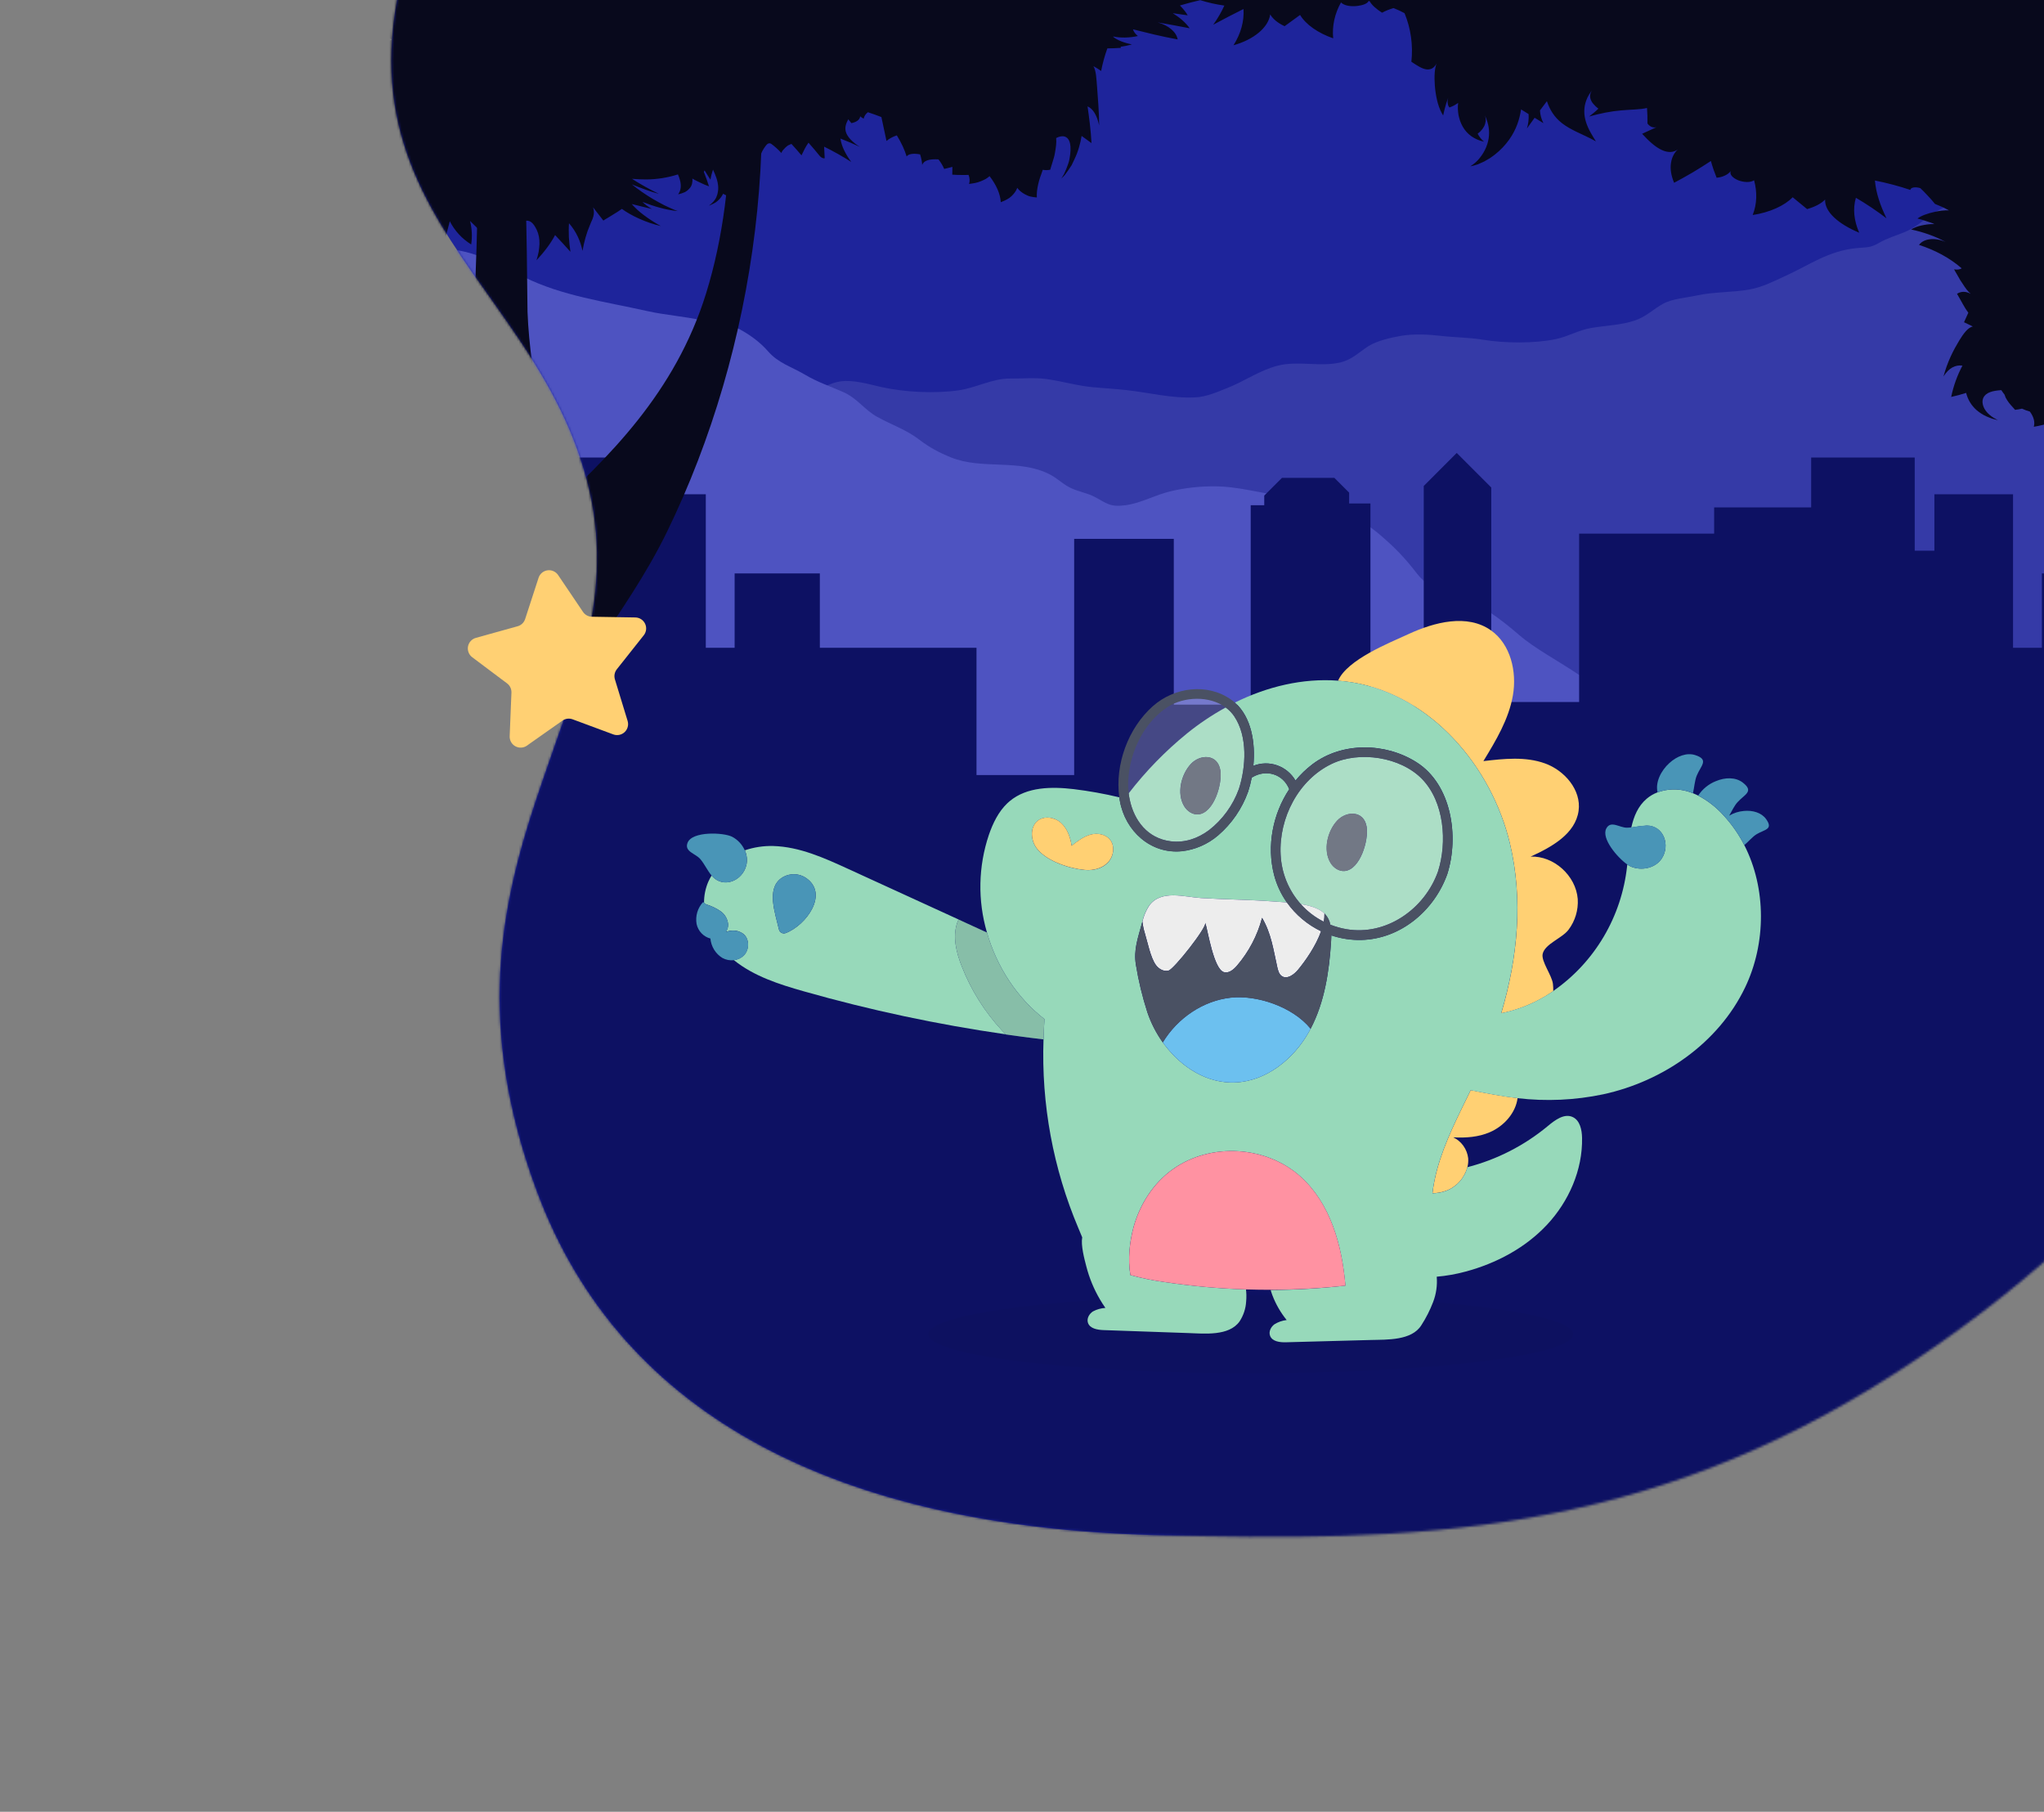 <svg width="853" height="756" viewBox="0 0 853 756" fill="none" xmlns="http://www.w3.org/2000/svg">
<rect x="0" y="0" width="853" height="756" fill="#808080" stroke="none"/>
<path fill-rule="evenodd" clip-rule="evenodd" d="M638.839 -207.488C543.387 -221.886 518.109 -300.518 424.745 -276.082C323.901 -249.688 230.59 -173.547 194.672 -75.533C109.013 81.338 223.498 105.76 246.013 204.996C267.116 298.012 172.643 358.497 224.013 496.996C259.434 592.497 351.88 636.819 480.513 640.497C590.348 643.637 717.321 592.189 800.44 544.569C881.757 497.981 951.409 427.565 982.088 338.887C1010.95 255.475 971.485 168.985 960.7 81.338C949.112 -12.834 987.232 -129.503 916.661 -192.831C845.828 -256.394 732.849 -193.308 638.839 -207.488Z" fill="url(#paint0_linear)"/>
<mask id="mask0" mask-type="alpha" maskUnits="userSpaceOnUse" x="0" y="-430" width="1164" height="1186">
<path fill-rule="evenodd" clip-rule="evenodd" d="M638.839 -207.487C543.387 -221.885 518.109 -300.517 424.745 -276.081C323.901 -249.687 230.59 -173.546 194.672 -75.532C109.013 81.339 223.498 105.76 246.013 204.997C267.116 298.013 172.643 358.498 224.013 496.997C259.434 592.498 351.88 636.82 480.513 640.498C590.348 643.638 685.517 641.48 792.5 572C889.955 508.707 951.409 427.566 982.088 338.888C1010.95 255.476 971.485 168.986 960.7 81.339C949.112 -12.833 987.232 -129.502 916.661 -192.83C845.828 -256.393 732.849 -193.307 638.839 -207.487Z" fill="url(#paint1_linear)"/>
</mask>
<g mask="url(#mask0)">
<path d="M283.405 278.253C277.441 271.964 271.282 265.733 266.448 258.744C261.572 251.695 257.058 242.741 257 234.4C256.954 227.672 260.608 220.582 263.011 214.287C265.855 206.835 271.28 200.327 277.504 194.65C280.09 192.292 283.363 190.314 285.763 187.843C288.048 185.489 289.015 181.465 292.607 180.166C294.287 179.559 295.535 180.327 297.189 180.037C298.96 179.727 299.895 179.003 301.409 178.315C306.66 175.933 312.35 173.193 317.867 171.065C324.615 168.463 330.822 165.122 338.245 163.458C342.678 162.464 346.223 159.799 350.65 159.155C356.156 158.355 362.621 160.332 367.882 161.513C377.496 163.671 390.049 164.293 400.038 162.875C407.41 161.829 414.158 157.863 421.634 157.957C426.571 158.019 431.64 157.488 436.528 158.144C443.209 159.041 449.38 160.959 456.199 161.584C460.81 162.007 465.426 162.261 470.029 162.774C479.874 163.869 488.716 166.278 498.786 165.816C503.561 165.597 508.06 163.53 512.335 161.838C519.484 159.01 525.657 154.541 533.152 152.6C541.682 150.391 550.988 153.242 559.413 151.219C564.314 150.042 567.216 146.881 571.089 144.431C574.676 142.162 580.667 140.797 585.018 140.083C589.9 139.282 595.947 139.529 600.898 140.108C606.91 140.813 613.012 140.79 618.924 141.763C627.918 143.242 640.322 143.376 649.287 141.496C654.596 140.382 658.62 137.772 664.055 136.845C670.09 135.814 676.59 135.68 682.373 133.695C686.984 132.111 689.937 129.019 693.94 126.806C697.929 124.601 703.485 124.3 708.023 123.308C715.449 121.687 722.779 122.111 730.214 120.773C735.535 119.816 740.147 117.378 744.932 115.212C755.14 110.592 763.104 104.531 775.234 103.489C779.453 103.126 780.642 103.386 784.275 101.279C787.614 99.342 791.396 98.284 794.967 96.792C800.815 94.348 804.756 89.624 810.494 86.945C814.727 84.967 819.615 84.144 824.372 84.094C831.673 84.041 838.963 83.501 846.192 82.479C850.776 81.835 854.903 81.45 859.558 81.504C869.75 81.622 879.971 81.538 890.233 81.538C893.624 81.538 897.017 81.552 900.408 81.526C903.977 81.498 906.295 82.211 909.673 82.721C912.355 83.081 915.077 83.022 917.742 82.546C921.853 81.842 925.664 81.899 929.788 81.472C934.184 81.016 939.674 79.359 943.466 77.391C946.943 75.585 949.371 72.638 952.749 70.676C955.873 68.862 958.412 66.242 961.602 64.609C967.687 61.495 975.66 62.039 982.418 62.056C991.064 62.078 999.357 63.287 1007.76 64.439C1011.75 64.986 1013.66 64.116 1017.29 62.913C1022.16 61.302 1027.72 61.114 1032.88 60.491C1042.75 59.301 1050.51 56.415 1059.22 52.349C1062.01 51.046 1065.06 50.115 1068.03 49.13C1070.6 48.277 1073.72 48.271 1076.03 46.999C1082.24 58.119 1080.81 73.024 1081.47 84.935C1082.73 108.53 1081.75 132.192 1078.55 155.602C1075.42 178.328 1068.96 200.572 1065.81 223.252C1062.95 243.836 1062.66 264.554 1059.75 285.173C1057.67 299.916 1054.43 314.768 1054.24 329.641C1054.08 341.822 1060.03 355.924 1053.13 367.322C1049.98 372.521 1042.41 376.931 1036.48 379.577C1026.97 383.83 1016.39 384.704 1005.79 384.939C987.19 385.351 968.396 383.558 949.838 382.705C923.441 381.491 896.905 379.822 870.476 379.527C822.743 378.994 775.17 383.914 727.476 382.495C697.522 381.604 667.719 379.159 637.852 377.154C612.838 375.475 587.878 374.036 563.033 370.931C536.834 367.657 510.962 362.592 485.802 355.449C468.177 350.445 450.908 344.603 433.06 340.188C414.895 335.694 396.316 332.237 378.714 326.201C365.827 321.783 353.364 316.644 340.987 311.289C329.608 306.366 318.034 301.573 306.957 296.164C297.332 291.467 290.307 285.533 283.405 278.253Z" fill="#353AA7"/>
<path d="M-76.44 68.946C-82.248 50.679 -88.748 29.706 -87.565 30.003C-70.362 34.309 -52.595 40.848 -34.625 42.416C-30.744 42.755 -26.769 42.513 -22.928 43.157C-10.965 45.164 -1.003 54.224 8.797 59.863C30.723 72.48 55.718 91.808 83.654 92.468C87.344 92.555 91.224 91.863 94.785 92.768C97.42 93.438 100.213 95.421 102.916 96.308C106.932 97.625 111.738 99.131 115.93 99.847C123.557 101.15 131.921 98.74 139.343 100.335C145.174 101.588 146.757 106.152 152.164 107.547C158.557 109.196 165.953 107.892 171.839 106.002C176.936 104.365 180.275 104.087 185.929 104.063C197.346 104.013 208.779 110.731 218.743 115.644C234.721 123.522 252.445 125.841 270.087 129.799C277.64 131.494 285.356 131.948 292.952 133.677C298.266 134.886 303.838 134.823 308.596 137.361C313.322 139.882 317.445 143.059 320.585 146.659C324.869 151.569 330.253 152.979 335.958 156.36C341.17 159.449 346.338 161.146 351.978 163.635C357.744 166.179 360.761 171.007 366.096 173.961C372.29 177.391 378.141 179.227 383.833 183.6C387.851 186.686 391.908 188.861 396.878 190.872C409.868 196.127 425.352 191.318 438.184 198.005C440.939 199.439 442.994 201.447 445.632 202.989C449.119 205.027 453.257 205.483 456.742 207.291C461.771 209.901 463.01 211.696 469.613 210.831C476.357 209.948 482.41 206.323 489.152 204.845C494.881 203.541 500.742 202.904 506.617 202.944C516.98 202.913 525.516 205.85 535.638 206.884C550.137 208.366 564.704 213.749 575.366 222.719C581.976 228.281 586.444 232.953 591.407 239.444C594.291 243.218 600.124 247.019 604.484 249.622C609.365 252.535 616.592 252.077 621.383 255.243C625.597 258.028 630.074 261.599 634.004 264.994C646.793 276.044 671.582 284.881 676.357 300.931C681.133 316.985 658.196 326.955 643.535 329.687C572.895 342.852 499.712 340.539 427.456 338.161C290.36 333.647 152.953 329.111 17.2 312.18C-24.008 307.039 -67.513 299.746 -98 275.564C-91.537 238.5 -85.073 201.436 -78.61 164.372C-74.41 140.266 -61.569 119.35 -68.153 95.061C-68.703 93.034 -72.403 81.644 -76.44 68.946Z" fill="#4E53C1"/>
<path d="M622.33 203.418L607.923 189L594.155 202.779V294.672H571.908V210.079H563.018V205.562L556.863 199.402H534.98L527.595 206.794V210.809H521.942V294.033H489.847V224.862H448.27V323.417H407.513V270.307H354.173H342.138V239.28H306.578V270.307H294.542V206.247H261.718V229.79H253.512V190.916H210.293V211.722H169.81V222.672H113.462V292.938H75.987V203.418L61.581 189L47.813 202.779V294.672H25.565V210.079H16.675V205.562L10.521 199.402H-11.362L-18.748 206.794V210.809H-24.401V294.033H-56.495V224.862H-98.073V323.417H-138.83V270.307H-192.17H-204.205V239.28H-239.765V270.307H-251.8V206.247H-284.624V229.79H-292.831V190.916H-336.049V211.722H-376.533V222.672H-432.881V702.865H113.462H659.804V292.938H622.33V203.418Z" fill="#0D1163"/>
<path d="M1714.21 292.938V203.417L1699.8 188.999L1686.04 202.778V294.671H1663.79V210.079H1654.9V205.561L1648.74 199.402H1626.86L1619.48 206.794V210.809H1613.82V294.033H1581.73V224.862H1540.15V323.416H1499.39V270.306H1446.05H1434.02V239.28H1398.46V270.306H1386.42V206.246H1353.6V229.79H1345.39V190.915H1302.17V211.721H1261.69V222.672H1205.34V292.938H1167.87V203.417L1153.46 188.999L1139.69 202.778V294.671H1117.45V210.079H1108.56V205.561L1102.4 199.402H1080.52L1073.13 206.794V210.809H1067.48V294.033H1035.39V224.862H993.808V323.416H953.051V270.306H899.711H887.676V239.28H852.116V270.306H840.08V206.246H807.256V229.79H799.05V190.915H755.832V211.721H715.348V222.672H659V652.865H1205.34H1751.69V292.938H1714.21Z" fill="#0D1163"/>
<path d="M1010.16 51.522C1006.92 -8.388 1003.68 -68.297 1000.44 -128.207C999.13 -152.324 996.61 -179.104 978.627 -195.251C967.137 -205.568 951.38 -209.458 936.234 -212.515C852.53 -229.408 766.643 -231.583 681.274 -233.702C542.748 -237.141 404.216 -240.579 265.652 -241.926C229.008 -242.282 190.54 -242.058 158.386 -224.498C118.915 -202.943 96.29 -158.035 91.832 -113.326C89.764 -92.594 91.221 -71.015 99.976 -52.104C108.971 -32.671 124.919 -17.459 140.65 -2.914C147.957 3.844 155.421 10.643 163.429 16.555C153.394 21.715 143.55 27.199 133.784 32.847C131.078 34.413 124.802 36.134 122.78 38.349C120.958 40.346 121.654 45.781 121.232 46.219L111.549 56.255C116.899 53.9 122.691 52.712 128.537 52.772C124.348 59.653 121.258 67.143 119.378 74.973L136.694 69.558C133.652 77.225 130.61 84.892 127.569 92.559C126.797 94.505 126.016 96.655 126.685 98.638C128.18 103.074 134.965 102.376 138.586 99.4C142.54 96.151 145.212 90.317 149.961 94.869C153.072 97.852 152.116 105.229 155.621 109.067L159.071 96.564C159.3 95.73 159.691 94.745 160.547 94.607C161.293 94.489 161.935 95.103 162.44 95.665C166.153 99.798 169.866 103.93 173.579 108.063C174.534 103.494 176.089 99.07 178.201 94.905L184.446 104.778L187.709 92.319C189.741 96.301 192.829 99.649 196.637 101.997C197.132 98.727 196.967 95.392 196.15 92.188L200.884 96.816C200.964 93.954 200.979 91.08 201.23 88.242C202.873 89.636 205.13 91.814 207.303 92.572C210.996 93.86 211.821 92.315 214.893 92.631C218.686 93.021 221.019 89.663 224.011 95.958C224.806 97.628 225.186 99.707 225.128 101.816C225.079 102.925 224.963 104.03 224.781 105.125C224.574 106.257 224.249 107.364 223.896 108.598C227.134 105.138 229.899 101.469 231.645 98.093C233.829 100.398 235.966 102.724 238.057 105.071C237.758 103.061 237.539 101.048 237.402 98.994C237.349 97.112 237.296 95.035 237.459 93.157C238.948 94.86 240.191 96.763 241.152 98.81C241.591 99.747 241.97 100.71 242.288 101.695C242.607 102.676 242.875 103.674 243.088 104.684C243.773 100.858 244.755 97.208 246.197 93.902C246.636 92.684 247.276 91.595 247.596 90.385C247.969 89.119 247.936 87.768 247.502 86.521C248.971 88.363 250.4 90.201 251.79 92.035C252.415 91.597 253.107 91.212 253.78 90.819C254.431 90.415 255.087 90.011 255.747 89.606C257.103 88.838 258.306 87.986 259.531 87.162C263.333 89.977 269.763 92.968 275.76 94.309C273.264 92.954 270.874 91.413 268.609 89.7C266.795 88.359 265.128 86.831 263.637 85.14C265.03 85.491 266.434 85.837 267.848 86.18C269.252 86.535 270.662 86.87 272.078 87.186C270.396 86.241 269.024 85.221 268.118 84.245C272.986 86.158 278.14 87.662 282.787 88.068C280.91 87.391 279.072 86.503 277.322 85.69C275.562 84.773 273.878 83.88 272.274 82.915C269.281 81.122 266.413 79.126 263.692 76.943C267.424 78.465 271.246 79.9 274.96 80.887C271.097 79.02 267.35 76.925 263.737 74.614C265.79 74.782 267.805 74.888 269.759 74.87C274.225 74.841 278.662 74.135 282.916 72.775C284.203 75.76 284.76 78.644 283.006 81.096C283.992 80.879 284.952 80.561 285.872 80.146C286.598 79.73 287.251 79.196 287.802 78.566C288.303 78.012 288.649 77.336 288.804 76.606C288.979 75.917 289.022 75.2 288.929 74.495C290.114 75.23 291.184 75.707 292.355 76.271C293.498 76.838 294.675 77.334 295.879 77.758C295.243 75.736 294.529 73.752 293.726 71.722C293.815 71.512 293.916 71.308 294.029 71.11C294.848 72.4 295.664 73.69 296.476 74.981C296.583 74.351 296.722 73.67 296.894 72.954C297.081 72.267 297.305 71.549 297.551 70.782C298.572 73.029 299.563 75.284 299.716 77.961C299.754 78.643 299.715 79.327 299.602 80.001C299.505 80.726 299.304 81.433 299.005 82.101C298.454 83.552 297.332 84.677 295.84 85.827C296.507 85.564 297.16 85.267 297.797 84.937C298.418 84.654 298.99 84.274 299.492 83.811C300.446 82.991 301.222 81.983 301.77 80.851C302.507 81.255 303.254 81.651 304.011 82.038C303.873 80.334 304.214 78.249 304.913 75.998C306.697 78.192 308.899 79.82 311.546 80.714C309.759 78.574 308.623 75.591 308.072 72.05C308.72 72.715 309.554 73.381 310.724 72.579C311.271 70.756 311.576 68.869 311.629 66.967C312.878 67.49 313.65 68.902 313.756 70.845C314.674 67.963 315.386 65.464 315.941 62.891C316.328 63.758 316.714 64.626 317.099 65.493C317.639 63.836 318.453 62.28 319.508 60.892C319.848 60.475 320.22 59.978 320.721 59.853C321.305 59.671 321.719 59.919 322.051 60.167C323.51 61.257 324.858 62.486 326.077 63.838C326.367 62.956 327.006 62.343 327.692 61.643C328.052 61.297 328.438 60.978 328.846 60.69C329.311 60.448 329.788 60.233 330.277 60.045C331.725 61.627 333.116 63.205 334.478 64.824C335.344 63.067 336.223 61.118 337.397 59.54C339.029 61.393 340.539 63.139 342.111 65.103C342.513 65.6 343.467 66.249 344.158 66.016C344.058 64.413 343.967 62.781 343.924 61.201C347.811 63.109 351.589 65.233 355.24 67.561C352.733 64.165 351.14 60.851 350.742 57.83C352.112 58.378 353.478 58.933 354.838 59.492C356.21 60.099 357.577 60.712 358.938 61.33C357.414 60.451 356.03 59.348 354.834 58.059C353.849 56.984 353.225 55.902 352.966 54.924C352.446 52.98 353.189 51.3 353.992 49.771C354.43 50.308 354.867 50.846 355.303 51.385C357.501 50.926 358.823 49.948 358.967 48.549C359.409 48.934 359.9 49.259 360.429 49.513C360.639 48.452 361.253 47.553 362.193 46.828C364.068 47.439 365.947 48.116 367.823 48.844C368.526 52.168 369.224 55.49 369.953 58.825C371.073 57.851 372.524 57.064 374.26 56.486C376.16 59.564 377.527 62.524 378.357 65.295C379.061 64.211 381.189 63.895 383.979 64.417C384.441 65.859 384.736 67.349 384.861 68.858C385.104 67.953 385.872 67.293 387.047 66.886C388.22 66.482 389.796 66.405 391.647 66.512C392.611 67.728 393.411 69.064 394.029 70.487C395.189 70.237 396.326 69.916 397.449 69.629C397.433 70.71 397.419 71.792 397.406 72.874C398.566 72.981 399.709 73.002 400.841 73.006C401.973 73.011 403.101 73.069 404.203 72.977C404.711 74.331 404.79 75.618 404.405 76.752C406.213 76.534 407.86 76.249 409.289 75.634C409.975 75.366 410.645 75.058 411.294 74.711C411.889 74.36 412.45 73.955 412.971 73.502C415.736 77.117 417.436 80.798 417.648 84.369C418.502 84.059 419.332 83.687 420.132 83.257C420.866 82.887 421.539 82.408 422.129 81.837C423.284 80.749 424.096 79.596 424.52 78.383C425.261 79.418 426.346 80.333 427.734 81.08C428.424 81.428 429.207 81.843 430.026 82.01C430.903 82.208 431.794 82.335 432.691 82.392C432.577 80.702 432.806 78.998 433.228 76.998C433.454 75.992 433.731 74.999 434.058 74.023C434.225 73.521 434.405 73.017 434.6 72.512C434.789 71.951 434.978 71.394 435.167 70.841C436.192 71.05 437.249 71.043 438.271 70.822C438.614 69.69 438.957 68.564 439.302 67.445C439.633 66.306 440.004 65.284 440.199 64.048C440.422 62.867 440.603 61.73 440.714 60.662C440.845 59.645 440.86 58.617 440.76 57.597C443.474 56.184 445.832 56.695 446.552 59.878C446.903 61.46 446.819 63.72 446.297 66.436C446.046 67.806 445.537 69.044 444.993 70.462C444.713 71.156 444.404 71.864 444.07 72.58C443.705 73.24 443.307 73.882 442.877 74.501C443.401 73.986 443.965 73.539 444.446 72.905C444.926 72.271 445.401 71.615 445.867 70.945C446.333 70.276 446.792 69.595 447.23 68.891C447.619 68.106 447.997 67.312 448.361 66.514C449.893 63.413 450.872 59.829 451.377 56.716C452.761 57.738 454.136 58.737 455.503 59.713C455.215 54.22 454.543 49.212 453.856 44.394C456.069 45.317 457.766 48.003 458.708 52.347C458.641 46.049 458.156 40.904 457.813 36.113C457.54 32.766 457.446 29.553 456.304 27.609C457.422 28.205 458.498 28.878 459.524 29.621C460.143 26.416 461.009 23.264 462.114 20.192C463.877 20.18 465.776 20.101 467.796 19.964C467.757 19.808 467.704 19.657 467.656 19.504C469.238 19.292 470.805 18.974 472.345 18.552C469.02 17.822 466.312 16.812 464.505 15.33L464.698 15.244C467.516 15.851 471.308 15.83 474.853 15.034C473.847 14.228 473.137 13.275 472.803 12.237C475.823 12.948 478.863 13.755 481.968 14.475C485.072 15.196 488.24 15.854 491.459 16.447C490.93 13.375 487.712 10.606 483.143 9.352C487.601 10.113 492.04 10.925 496.46 11.79C494.81 9.432 492.346 7.318 489.415 5.505C491.495 5.79 493.573 6.088 495.65 6.396C494.96 5.121 493.738 3.658 492.407 2.284C495.194 1.461 498.016 0.721 500.871 0.063C504.159 1.102 507.53 1.858 510.948 2.324C509.663 5.132 508.109 7.809 506.305 10.316C510.441 8.08 514.652 5.893 518.938 3.754C519.265 8.878 517.82 14.047 514.769 18.881C523.196 16.54 529.346 11.477 530.077 6.008C531.208 7.937 533.331 9.666 536.094 10.928C538.221 9.351 540.372 7.788 542.547 6.239C544.966 10.262 549.995 13.775 556.367 15.993C555.869 10.889 556.961 5.783 559.618 1.018C560.973 2.411 563.755 2.785 566.358 2.493C568.573 2.239 570.647 1.567 571.133 0.414C571.284 0.449 571.435 0.48 571.586 0.515C572.484 2.14 574.301 3.725 576.743 5.304C578.268 4.501 579.87 3.854 581.525 3.373C583.112 3.976 584.656 4.687 586.145 5.502C588.776 11.912 589.754 18.878 588.991 25.764C591.358 27.347 593.49 28.74 595.278 28.946C597.05 29.177 598.526 28.409 599.511 26.483C598.675 28.53 598.495 32.003 598.798 35.876C598.956 37.855 599.258 39.821 599.7 41.757C600.144 43.676 600.81 45.636 601.749 47.32C601.895 47.615 602.065 47.899 602.256 48.169C602.41 47.371 602.596 46.566 602.807 45.78C603.227 44.074 603.746 42.393 604.36 40.746C604.125 41.522 603.971 42.64 604.263 43.679C604.37 44.116 604.583 44.519 604.882 44.854C605.51 44.62 606.125 44.352 606.723 44.052C607.341 43.714 607.942 43.338 608.513 42.949C608.298 44.568 608.378 46.121 608.642 47.899C608.815 48.749 609.039 49.588 609.311 50.412C609.613 51.248 609.982 52.058 610.415 52.835C612.203 55.991 615.224 58.246 619.331 59.12C618.226 58.201 617.315 57.072 616.652 55.798C619.823 53.444 620.749 50.196 619.468 47.707C620.846 50.516 621.626 53.461 621.374 56.605C621.125 59.713 619.9 63.076 617.316 66.173C616.816 66.783 616.265 67.349 615.668 67.865C615.009 68.436 614.307 68.957 613.569 69.422C614.641 69.215 615.697 68.931 616.728 68.572C617.661 68.189 618.545 67.796 619.38 67.392C620.203 66.939 620.983 66.484 621.718 66.028C622.448 65.548 623.131 65.04 623.78 64.548C626.086 62.754 628.118 60.634 629.812 58.255C632.831 53.986 634.14 49.768 634.766 45.651C635.8 46.31 636.849 46.962 637.913 47.605C638.046 49.632 637.812 51.666 637.222 53.61C638.284 52.116 639.352 50.625 640.426 49.136C641.654 49.882 642.878 50.632 644.098 51.386C643.25 49.736 642.758 47.927 642.655 46.076C643.611 44.791 644.563 43.494 645.552 42.225C646.752 45.782 648.626 48.935 651.957 51.487C653.615 52.763 655.638 53.912 658.021 55.056C660.39 56.227 663.155 57.368 666.005 58.988C665.271 57.751 664.522 56.669 663.898 55.491C662.209 52.51 661.144 49.504 661.156 46.449C661.171 43.391 662.219 40.187 664.766 37.278C663.601 38.588 663.341 40.002 663.78 41.365C664.032 42.101 664.427 42.779 664.943 43.362C665.56 44.1 666.261 44.764 667.032 45.341C665.893 46.477 664.614 47.492 663.176 48.613C667.823 47.306 672.302 46.431 676.459 46.072C680.631 45.676 684.384 45.777 687.324 45.056C687.503 47.251 687.543 49.416 687.517 51.546C688.841 53.275 690.351 53.342 691.317 53.053C689.295 53.966 687.287 54.891 685.293 55.828C688.119 58.922 690.948 61.471 693.597 62.633C694.916 63.231 696.16 63.485 697.284 63.415C698.35 63.347 699.371 62.968 700.222 62.324C698.711 63.682 697.686 65.615 697.335 68.041C696.941 70.531 697.387 73.257 698.637 76.271C701.226 74.883 703.778 73.486 706.325 71.984C708.924 70.401 711.396 68.92 713.984 67.181C714.33 68.346 714.669 69.564 715.075 70.718C715.49 71.854 715.924 73 716.376 74.154C717.592 74.076 718.781 73.761 719.877 73.228C720.812 72.805 721.636 72.171 722.286 71.376C721.625 72.79 723.186 74.305 725.365 75.215C727.567 76.076 730.369 76.317 732.01 75.219C733.344 80.13 733.26 85.061 731.428 89.719C738.629 88.632 744.764 85.778 748.119 82.311C750.108 83.952 752.109 85.609 754.13 87.25C757.38 86.332 760.047 84.942 761.649 83.27C761.408 88.446 767.279 93.51 775.88 97.103C773.731 92.127 773.129 87.237 774.5 82.527C778.928 85.122 783.193 87.986 787.271 91.101C785.964 88.344 784.84 85.752 784.026 83.077C783.212 80.561 782.68 77.963 782.44 75.331C787.453 76.32 792.398 77.63 797.243 79.253C797.261 78.216 799.269 77.838 801.405 78.51C802.474 79.494 803.514 80.621 804.533 81.71C805.553 82.799 806.556 83.878 807.504 85.091C808.483 85.497 809.462 85.906 810.44 86.318C811.416 86.746 812.36 87.28 813.322 87.768C811.307 87.737 809.296 87.957 807.335 88.422C804.631 88.996 801.815 89.959 800.198 91.185C801.403 91.476 802.593 91.829 803.762 92.243C804.933 92.655 806.156 92.977 807.288 93.506C805.404 93.424 803.541 93.73 801.919 94.069C800.376 94.391 798.894 94.957 797.529 95.744C802.489 96.835 807.387 98.453 811.933 100.953C806.97 98.808 802.56 99.772 800.849 102.19C807.488 104.355 813.608 107.555 818.662 111.981C817.776 112.5 816.678 112.62 815.488 112.379C815.991 113.448 816.668 114.389 817.203 115.41C817.721 116.396 818.305 117.346 818.95 118.254C820.097 120.057 821.215 121.646 822.44 122.624C820.378 121.456 818.375 121.52 816.697 122.597C818.449 125.541 819.832 128.426 821.418 130.507C820.836 131.788 820.209 133.103 819.624 134.458C820.848 135.044 822.071 135.636 823.293 136.232C821.293 136.615 819.4 139.194 817.64 142.066C815.141 146.184 812.687 151 811.061 157.087C813.316 153.449 816.093 152.168 818.968 152.568C816.785 156.673 815.202 161.071 814.268 165.625C816.389 165.164 818.473 164.602 820.505 163.943C821.183 166.717 822.696 169.216 824.841 171.105C826.06 172.162 827.424 173.041 828.89 173.716C829.674 174.044 830.46 174.394 831.297 174.662C832.158 174.911 832.969 175.15 833.8 175.335C832.503 174.679 831.244 173.966 830.318 173.121C829.458 172.412 828.731 171.556 828.173 170.591C827.237 168.838 827.109 167.247 827.691 165.993C828.737 163.744 831.543 163.034 835.185 162.796C835.603 163.441 836.053 164.065 836.534 164.665C836.766 165.483 837.125 166.26 837.6 166.966C838.5 168.395 839.785 169.729 840.942 171.012C841.911 170.905 842.874 170.74 843.825 170.52C844.881 171.022 845.979 171.43 847.107 171.741C848.663 173.868 849.313 175.986 848.748 178.086C854.158 177.169 858.305 175.639 860.756 173.899C861.497 175.878 863.859 178.083 867.598 179.854C869.162 176.9 872.5 174.038 877.37 172.146C879.172 174.489 882.089 176.597 885.363 179.246C885.529 178.546 885.869 177.898 886.353 177.364C889.82 180.57 893.852 182.214 898.131 180.596C898.503 181.132 898.79 181.548 898.788 181.548C898.856 181.518 898.922 181.486 898.99 181.456C899.141 185.344 901.414 189.121 904.846 190.986C908.326 187.194 915.111 187.201 918.583 190.999C954.744 174.617 992.367 151.992 1005.41 114.534C1012.37 94.501 1011.31 72.695 1010.16 51.522Z" fill="#08091C"/>
<path d="M113.95 559.881C113.926 559.841 137.007 495.448 138.75 487.95C145.059 460.82 148.569 432.517 149.173 404.103C150.456 343.703 136.643 285.922 122.814 229.202C115.543 199.378 108.271 169.554 101 139.729L110.112 135.715C111.481 135.111 112.96 134.505 114.336 135.081C116.209 135.866 117.223 138.515 118.035 140.917C125.728 163.833 134.214 188.735 142.223 212.398C149.224 233.088 154.886 262.038 166.683 278.863C171.815 286.167 189.96 233.137 191.344 227.324C196.068 207.489 205.092 -5.182 196.024 -5.003L206.438 -5.209C220.545 -5.488 219.815 120.951 220.146 130.136C221.181 158.814 229.822 186.951 227.231 215.451C254.011 190.964 281.8 163.894 294.686 122.351C308.857 76.661 307.438 18.965 294.325 -26.654C293.04 -31.122 291.618 -35.716 291.796 -40.501C291.974 -45.286 294.314 -50.321 297.846 -50.933C302.881 -51.804 306.14 -44.109 307.75 -37.632C329.398 49.472 315.398 145.73 278.515 221.584C260.43 258.778 234.232 283.707 220.562 324.769C207.102 365.199 202.796 411.191 208.51 454.828C211.889 480.64 219.15 504.783 227.907 528.03L244.54 572.188C215.756 576.714 188.489 581.339 159.51 580.98C142.205 580.765 125.129 577.652 113.95 559.881Z" fill="#08091C"/>
</g>
<path opacity="0.03" d="M456.121 547.222C454.587 548.192 453.478 550.107 453.992 551.868C454.739 554.387 457.953 554.933 460.548 555.023L495.991 556.254C502.611 556.482 512.862 557.591 517.28 551.404C518.922 548.931 519.882 546.057 520.06 543.081C520.14 542.189 520.172 541.294 520.156 540.399H521.98C525.024 540.399 528.037 540.399 531.034 540.44C532.464 544.17 534.471 547.645 536.978 550.735C535.174 550.941 533.435 551.544 531.885 552.504C530.415 553.564 529.411 555.545 530.037 557.265C530.929 559.71 534.175 560.085 536.761 560.012L572.221 559.09C578.841 558.911 589.156 559.384 593.173 552.944C595.142 549.91 596.787 546.672 598.081 543.285C633.38 546.227 656.541 551.151 656.541 556.735C656.541 565.701 596.29 573.038 521.98 573.038C447.67 573.038 387.419 565.701 387.419 556.735C387.419 550.482 416.452 545.053 459.07 542.323C459.776 543.513 460.516 544.679 461.311 545.803C459.501 545.893 457.731 546.377 456.121 547.222Z" fill="black"/>
<path d="M311.451 361.071C311.947 358.975 311.726 356.771 310.825 354.819C314.651 353.517 318.672 352.907 322.706 353.017C333.632 353.327 343.923 357.974 353.884 362.538L400.053 383.684C399.812 384.164 399.603 384.659 399.426 385.167C397.49 390.987 399.089 397.395 401.314 403.101C405.209 413.103 410.951 422.258 418.232 430.074C418.706 430.588 419.196 431.101 419.703 431.598C391.273 427.507 363.14 421.516 335.488 413.665C325.164 410.739 314.6 407.372 306.254 400.623C307.837 400.46 309.319 399.756 310.455 398.625C312.737 396.261 312.817 391.925 310.335 389.773C309.454 389.096 308.433 388.631 307.349 388.412C306.265 388.193 305.146 388.226 304.077 388.509C303.691 388.595 303.31 388.701 302.936 388.827C303.545 387.94 303.87 386.884 303.868 385.803C303.787 384.681 303.456 383.592 302.899 382.619C302.342 381.646 301.575 380.814 300.654 380.187C298.819 378.939 296.806 377.985 294.685 377.358L293.81 376.714C293.788 373.712 294.384 370.738 295.561 367.984C295.966 367.064 296.435 366.176 296.967 365.326L297.071 365.457C301.723 370.861 309.764 367.69 311.451 361.071ZM325.052 387.808C325.119 388.108 325.248 388.39 325.431 388.634C325.614 388.879 325.846 389.082 326.112 389.228C326.378 389.375 326.672 389.462 326.974 389.485C327.276 389.507 327.58 389.463 327.864 389.357C336.46 386.137 346.172 372.793 336.17 366.223C334.39 365.088 332.281 364.608 330.193 364.862C328.648 365.035 327.173 365.611 325.912 366.533C319.838 371.065 323.477 380.945 325.052 387.808Z" fill="#97D9BA"/>
<path opacity="0.2" d="M403.57 385.299L411.876 389.106L403.57 385.299Z" fill="#4A5163"/>
<path d="M401.313 403.111C399.088 397.405 397.489 390.99 399.425 385.178C399.602 384.67 399.811 384.174 400.052 383.694L403.57 385.324L411.877 389.131C415.958 403.429 424.385 416.39 435.897 425.283C435.683 428.087 435.53 430.894 435.439 433.704L431.977 433.28L430.37 433.084L426.289 432.555L423.276 432.139L419.726 431.65C419.219 431.152 418.729 430.639 418.255 430.125C410.961 422.3 405.211 413.13 401.313 403.111Z" fill="#97D9BA"/>
<path opacity="0.2" d="M401.313 403.111C399.088 397.405 397.489 390.99 399.425 385.178C399.602 384.67 399.811 384.174 400.052 383.694L403.57 385.324L411.877 389.131C415.958 403.429 424.385 416.39 435.897 425.283C435.683 428.087 435.53 430.894 435.439 433.704L431.977 433.28L430.37 433.084L426.289 432.555L423.276 432.139L419.726 431.65C419.219 431.152 418.729 430.639 418.255 430.125C410.961 422.3 405.211 413.13 401.313 403.111Z" fill="#4A5163"/>
<path d="M325.911 366.533C327.172 365.611 328.647 365.036 330.193 364.862C332.28 364.608 334.389 365.089 336.169 366.223C346.171 372.794 336.459 386.138 327.863 389.358C327.579 389.464 327.276 389.507 326.974 389.485C326.672 389.463 326.378 389.376 326.112 389.229C325.845 389.082 325.613 388.88 325.43 388.635C325.247 388.39 325.118 388.108 325.051 387.809C323.477 380.945 319.837 371.066 325.911 366.533Z" fill="#4995B7"/>
<path d="M286.919 351.707C288.799 346.718 301.982 347.362 305.501 349.139C307.863 350.373 309.741 352.385 310.827 354.845C311.728 356.797 311.949 359.002 311.453 361.097C309.766 367.717 301.725 370.879 297.074 365.483L296.969 365.353C295.218 363.266 294.085 360.69 292.35 358.587C290.358 356.117 285.505 355.457 286.919 351.707Z" fill="#4995B7"/>
<path d="M300.685 380.229C301.606 380.856 302.373 381.688 302.93 382.661C303.487 383.634 303.818 384.723 303.899 385.845C303.901 386.926 303.576 387.982 302.967 388.869C303.341 388.744 303.722 388.637 304.108 388.552C305.177 388.268 306.296 388.235 307.38 388.454C308.464 388.673 309.485 389.138 310.366 389.815C312.848 391.967 312.776 396.336 310.486 398.668C309.35 399.798 307.868 400.502 306.285 400.665C304.621 400.859 302.939 400.532 301.465 399.727C300.065 398.869 298.884 397.69 298.016 396.284C297.149 394.878 296.618 393.285 296.468 391.633H296.516C295.084 391.271 293.78 390.51 292.752 389.435C291.724 388.361 291.013 387.015 290.7 385.552C290.415 383.918 290.513 382.239 290.984 380.651C291.456 379.062 292.288 377.608 293.415 376.406L293.905 376.764L294.781 377.408C296.879 378.039 298.87 378.99 300.685 380.229Z" fill="#4995B7"/>
<path d="M626.484 422.82C633.393 399.719 635.682 375.321 630.131 352.016C622.403 319.613 597.194 290.349 564.771 284.831C562.65 284.464 560.521 284.211 558.392 284.056C562.208 275.212 579.834 268.259 587.69 264.631C598.68 259.553 612.321 256.031 622.234 263.05C630.396 268.829 633.096 280.249 631.36 290.194C629.625 300.139 624.291 308.992 619.053 317.584C627.657 316.581 636.622 315.611 644.76 318.554C652.898 321.496 659.976 329.615 658.779 338.321C657.445 347.956 647.532 353.459 638.751 357.437C648.391 357.045 657.654 365.352 658.425 375.15C658.703 379.729 657.349 384.257 654.609 387.907C652.039 391.445 644.744 393.817 643.788 398.015C643.081 401.121 647.628 406.925 648.062 410.511C648.183 411.525 648.231 412.547 648.207 413.568C647.194 414.264 646.163 414.93 645.114 415.565C639.355 419.04 633.055 421.493 626.484 422.82Z" fill="#FFD073"/>
<path d="M603.503 496.876C601.675 497.548 599.744 497.89 597.8 497.887C598.206 494.502 598.864 491.153 599.768 487.869C602.933 476.318 608.516 465.672 613.746 454.896C617.923 455.76 621.627 456.387 624.093 456.844C627.146 457.387 630.22 457.841 633.316 458.205C632.512 464.457 627.58 469.927 621.739 472.438C616.967 474.492 611.722 474.883 606.476 474.574C608.153 475.374 609.604 476.591 610.692 478.114C611.781 479.636 612.472 481.413 612.702 483.279C612.798 484.522 612.695 485.772 612.396 486.98C611.799 489.23 610.68 491.302 609.133 493.023C607.586 494.745 605.656 496.066 603.503 496.876Z" fill="#FFD073"/>
<path d="M555.781 318.724C567.253 313.238 584.485 315.797 593.474 325.09C602.729 334.652 604.014 351.444 600.102 363.655C594.534 379.347 578.516 390.555 561.886 387.719C559.596 387.326 557.351 386.698 555.186 385.844C554.861 384.112 554.039 382.515 552.825 381.254L552.712 381.157C550.704 379.241 547.49 378.132 543.996 377.448L542.831 377.244C537.758 371.569 534.788 364.281 534.428 356.629C533.649 341.312 541.875 325.375 555.781 318.724ZM555.259 360.044C556.52 362.131 558.834 363.688 561.228 363.443C567.654 362.799 571.253 350.547 570.346 345.021C569.205 338.092 561.862 338.32 558.054 342.412C553.981 346.79 552.037 354.697 555.259 360.044Z" fill="#97D9BA"/>
<path d="M516.974 329.264C514.506 336.051 510.191 341.987 504.53 346.383C499.919 349.806 494.464 351.771 488.543 351.029C478.903 349.831 473.328 342.429 471.464 333.764C471.279 332.876 471.119 331.971 471.006 331.05C478.151 321.786 486.327 313.391 495.372 306.032C500.42 301.946 505.819 298.326 511.503 295.215C512.917 296.248 514.143 297.522 515.126 298.981C520.742 307.369 519.978 320.094 516.974 329.264ZM509.254 321.382C508.113 314.453 500.77 314.681 496.962 318.773C492.889 323.151 490.945 331.058 494.167 336.405C495.428 338.492 497.742 340.049 500.136 339.804C506.635 339.16 510.202 326.909 509.254 321.382Z" fill="#97D9BA"/>
<path d="M435.898 425.257C424.386 416.364 415.959 403.403 411.878 389.105C407.961 375.765 408.242 361.518 412.682 348.347C414.369 343.457 416.698 338.688 420.37 335.183C420.699 334.873 421.036 334.571 421.382 334.286C428.612 328.27 438.879 328.205 448.142 329.289C454.527 330.07 460.864 331.21 467.125 332.705C467.189 333.186 467.261 333.675 467.35 334.156C469.575 346.766 480.267 356.466 493.225 355.17C498.801 354.538 504.066 352.24 508.352 348.568C514.023 343.703 518.338 337.416 520.869 330.332C521.501 328.404 522.005 326.435 522.379 324.439L522.54 324.366C528.292 320.803 535.465 322.882 538.036 329.297C531.176 339.625 528.573 352.888 531.698 365.034C532.777 369.17 534.593 373.071 537.056 376.544C535.658 376.43 534.333 376.348 533.128 376.275C532.477 376.234 531.858 376.193 531.296 376.144C521.278 375.386 511.212 375.329 501.203 374.726C494.278 374.302 484.549 371.066 479.512 377.921C478.19 379.947 477.245 382.201 476.725 384.573C476.66 384.801 476.596 385.029 476.54 385.258C474.885 391.388 473.005 396.368 474.033 402.547C475.126 409.269 476.724 415.897 478.813 422.372C480.33 426.859 482.496 431.092 485.24 434.933C485.497 435.3 485.762 435.659 486.043 436.017C493.225 445.506 503.846 452.149 515.462 451.677C528.38 451.147 539.836 441.984 546.23 430.58C546.479 430.14 546.712 429.684 546.953 429.227C552.778 418.133 554.714 405.311 555.493 392.733C555.541 391.918 555.581 391.102 555.589 390.287C559.645 391.658 563.904 392.306 568.178 392.203C584.486 391.779 598.561 379.975 603.975 364.716C608.98 349.073 605.823 327.333 591.122 318.048C578.147 309.831 560.136 309.53 547.741 318.863C545.112 320.846 542.728 323.142 540.639 325.702C538.904 322.722 536.18 320.465 532.955 319.338C529.73 318.21 526.214 318.284 523.038 319.548C523.97 309.888 522.234 299.283 515.358 293.153C528.822 286.502 543.644 282.915 558.377 284.023C560.506 284.178 562.635 284.431 564.756 284.798C597.155 290.316 622.388 319.581 630.116 351.983C635.667 375.288 633.378 399.686 626.469 422.787C633.04 421.458 639.34 419.002 645.099 415.524C646.17 414.889 647.201 414.223 648.191 413.527C656.727 407.617 663.901 399.903 669.221 390.915C674.542 381.927 677.883 371.877 679.016 361.455L679.088 360.73C679.567 361.073 680.079 361.368 680.615 361.61C685.009 363.444 690.705 362.303 693.396 358.349C697.204 352.717 694.28 344.492 687.21 344.492C685.054 344.634 682.908 344.906 680.783 345.307C681.804 340.628 683.579 336.365 687.186 333.292C688.542 332.142 690.083 331.237 691.741 330.618C695.734 329.159 700.078 329.008 704.161 330.186C704.954 330.416 705.734 330.688 706.498 331.001C707.246 331.294 707.969 331.62 708.684 331.979C712.569 334.018 716.075 336.727 719.047 339.984C719.465 340.435 719.874 340.891 720.276 341.353C723.28 344.782 725.852 348.577 727.932 352.651C737.154 370.634 737.114 393.613 728.261 412.044C717.151 435.235 694.022 451.188 669.119 456.608C657.338 459.093 645.241 459.643 633.289 458.239C630.199 457.896 627.125 457.442 624.067 456.877C621.601 456.421 617.897 455.793 613.72 454.929C608.49 465.705 602.907 476.351 599.741 487.902C598.838 491.186 598.18 494.535 597.773 497.92C599.718 497.923 601.648 497.581 603.477 496.91C605.627 496.102 607.556 494.784 609.102 493.067C610.649 491.35 611.77 489.283 612.37 487.038C624.634 483.88 636.068 478.038 645.87 469.92C648.906 467.376 652.811 464.442 656.369 466.137C659.35 467.556 660.161 471.444 660.226 474.786C660.491 488.179 654.69 501.328 645.605 511.044C636.519 520.761 624.356 527.193 611.583 530.608C607.648 531.671 603.63 532.383 599.573 532.736C599.872 536.339 599.353 539.965 598.054 543.333C596.76 546.72 595.115 549.958 593.146 552.992C589.129 559.432 578.814 558.959 572.195 559.139L536.735 560.092C534.148 560.166 530.902 559.815 530.011 557.345C529.384 555.625 530.388 553.644 531.858 552.585C533.409 551.625 535.147 551.021 536.952 550.816C534.444 547.726 532.438 544.251 531.007 540.52C530.726 539.779 530.485 539.029 530.276 538.279C540.698 538.224 551.11 537.617 561.47 536.461C560.032 519.473 555.172 502.184 542.768 490.983C528.436 478.047 505.219 476.669 489.498 487.837C481.408 493.584 475.712 502.396 473.061 511.99C471.415 517.973 470.571 525.473 471.72 532.059C476.376 533.328 481.106 534.294 485.883 534.953C497.18 536.646 508.563 537.678 519.977 538.042C520.065 538.858 520.122 539.616 520.138 540.398C520.154 541.293 520.122 542.189 520.041 543.08C519.87 546.054 518.919 548.927 517.286 551.403C512.883 557.59 502.617 556.481 495.997 556.253L460.545 555.014C457.95 554.924 454.737 554.378 453.99 551.859C453.476 550.099 454.584 548.183 456.119 547.213C457.726 546.357 459.496 545.862 461.308 545.762C460.505 544.637 459.774 543.471 459.067 542.281C456.508 537.945 454.574 533.259 453.323 528.366C452.52 525.318 451.009 519.628 451.628 516.31C451.098 515.104 450.568 513.816 450.021 512.463C439.489 487.616 434.523 460.708 435.481 433.678L432.018 433.246L435.481 433.67C435.54 430.877 435.679 428.072 435.898 425.257ZM463.148 350.263C461.196 347.964 457.75 347.5 454.882 348.339C452.014 349.179 449.571 351.07 447.21 352.929C446.679 349.366 445.426 345.731 442.759 343.351C440.092 340.97 435.754 340.269 432.982 342.535C429.656 345.25 430.114 350.858 432.806 354.225C436.935 359.401 446.358 362.474 452.729 363.028C456.207 363.338 459.959 362.466 462.369 359.923C464.779 357.379 465.422 352.945 463.148 350.255V350.263Z" fill="#97D9BA"/>
<path d="M485.9 534.953C481.123 534.295 476.393 533.328 471.737 532.06C470.588 525.473 471.432 517.974 473.079 511.991C475.73 502.396 481.426 493.584 489.515 487.837C505.237 476.67 528.454 478.056 542.785 490.984C555.189 502.184 560.049 519.474 561.487 536.462C551.129 537.59 540.719 538.17 530.301 538.198C526.863 538.198 523.427 538.146 519.994 538.043C508.581 537.678 497.197 536.647 485.9 534.953Z" fill="#FF92A2"/>
<path d="M452.726 363.004C446.356 362.45 436.932 359.377 432.803 354.201C430.112 350.834 429.654 345.234 432.98 342.511C435.751 340.261 440.089 340.954 442.757 343.326C445.424 345.698 446.677 349.342 447.207 352.904C449.569 351.046 452.027 349.147 454.879 348.315C457.731 347.484 461.193 347.94 463.146 350.239C465.419 352.929 464.8 357.339 462.342 359.882C459.884 362.425 456.229 363.314 452.726 363.004Z" fill="#FFD073"/>
<path d="M570.305 345.021C571.213 350.548 567.646 362.8 561.187 363.444C558.777 363.689 556.48 362.132 555.218 360.045C552.005 354.697 553.941 346.79 558.014 342.413C561.862 338.321 569.205 338.093 570.305 345.021Z" fill="#4A5163"/>
<path d="M500.172 339.812C497.762 340.057 495.465 338.5 494.204 336.413C490.99 331.066 492.926 323.159 496.999 318.781C500.807 314.706 508.15 314.461 509.29 321.39C510.198 326.909 506.631 339.16 500.172 339.812Z" fill="#4A5163"/>
<path d="M551.33 388.575C549.121 394.786 544.743 400.965 541.69 404.666C539.963 406.736 537.063 408.815 534.878 407.25C533.745 406.435 533.359 404.935 533.046 403.566C531.383 396.156 530.54 389.488 526.7 382.983C524.749 390.338 521.178 397.147 516.256 402.897C514.842 404.527 512.858 406.239 510.785 405.644C506.552 404.438 504.109 388.673 503.009 385.021C503.652 387.059 489.906 404.405 487.689 404.992C485.689 405.53 483.56 404.315 482.347 402.612C480.105 399.441 478.941 393.237 477.792 389.471C477.298 387.878 476.954 386.24 476.763 384.581C477.284 382.209 478.229 379.954 479.551 377.929C484.556 371.073 494.285 374.31 501.242 374.733C511.267 375.353 521.325 375.394 531.335 376.152C531.897 376.201 532.516 376.241 533.167 376.282C534.372 376.356 535.697 376.437 537.095 376.551C540.764 381.714 545.661 385.851 551.33 388.575Z" fill="#EDEDED"/>
<path d="M552.712 381.157C552.731 382.311 552.631 383.464 552.415 384.597C548.8 382.776 545.55 380.288 542.831 377.261L543.996 377.464C547.49 378.125 550.704 379.241 552.712 381.157Z" fill="#EDEDED"/>
<path d="M513.737 416.257C524.342 415.116 539.396 419.917 546.956 429.243C546.715 429.699 546.482 430.156 546.233 430.596C539.806 442.008 528.383 451.162 515.465 451.692C503.848 452.165 493.228 445.521 486.046 436.033C485.773 435.674 485.508 435.316 485.243 434.949C491.364 424.841 502.025 417.504 513.737 416.257Z" fill="#6CC0EF"/>
<path d="M691.742 330.633C690.73 326.5 693.092 321.618 696.699 318.357C699.824 315.528 703.929 313.923 707.496 315.096C713.304 316.988 709.834 319.433 708.115 323.574C707.231 325.669 707.086 328.465 706.508 330.992C705.743 330.679 704.963 330.407 704.17 330.177C700.083 329.005 695.736 329.165 691.742 330.633Z" fill="#4995B7"/>
<path d="M719.047 339.976C716.075 336.718 712.569 334.01 708.683 331.971C710.475 329.245 713.05 327.145 716.058 325.955C719.938 324.325 724.3 324.227 727.305 326.558C732.125 330.291 728.06 331.449 725.072 334.767C723.746 336.226 722.766 338.386 721.625 340.351C723.5 339.236 725.598 338.565 727.763 338.386C731.41 338.044 735.081 339.063 737.026 341.777C740.143 346.154 736.431 346.081 733.105 348.07C731.33 349.13 729.723 351.168 727.924 352.643C725.844 348.569 723.272 344.774 720.268 341.345C719.871 340.867 719.464 340.41 719.047 339.976Z" fill="#4995B7"/>
<path d="M693.412 358.359C690.721 362.336 685.025 363.478 680.631 361.619C680.095 361.377 679.584 361.082 679.105 360.739C674.96 357.837 668.163 349.865 670.332 345.715C672.188 342.17 675.899 345.43 678.992 345.373C679.603 345.373 680.205 345.308 680.8 345.235C682.924 344.833 685.07 344.561 687.227 344.419C694.296 344.485 697.236 352.726 693.412 358.359Z" fill="#4995B7"/>
<g opacity="0.5">
<path opacity="0.5" d="M602.042 364.194C597.599 377.366 585.734 387.833 572.157 389.846C558.58 391.86 543.984 385.11 537.083 373.079C531.572 363.468 531.106 351.355 534.608 340.815C538.368 329.484 546.908 319.556 558.026 315.61C569.144 311.665 586.432 314.868 594.9 323.648C604.251 333.348 606.163 351.958 602.042 364.194Z" fill="#EDEDED"/>
</g>
<g opacity="0.5">
<path opacity="0.5" d="M518.892 329.803C515.028 341.004 505.902 350.296 495.956 352.677C491.088 353.853 485.968 353.277 481.472 351.047C476.976 348.817 473.384 345.07 471.31 340.449C467.783 332.713 468.032 322.646 471.093 313.696C474.378 304.069 481.054 295.363 489.321 291.515C497.587 287.668 509.991 289.494 515.678 296.39C522.025 303.996 522.499 319.435 518.892 329.803Z" fill="#EDEDED"/>
</g>
<path d="M523.055 319.582C526.231 318.318 529.746 318.244 532.972 319.371C536.197 320.499 538.921 322.756 540.656 325.736C542.745 323.176 545.129 320.88 547.758 318.897C560.169 309.555 578.18 309.857 591.138 318.082C605.808 327.367 608.965 349.107 603.992 364.75C598.577 380.009 584.503 391.813 568.195 392.237C563.918 392.352 559.653 391.715 555.59 390.354C555.59 391.169 555.542 391.984 555.494 392.799C554.691 405.377 552.779 418.199 546.954 429.294C539.395 419.968 524.34 415.167 513.736 416.308C502.063 417.555 491.363 424.892 485.249 435C482.505 431.159 480.339 426.925 478.822 422.438C476.731 415.953 475.133 409.314 474.042 402.581C473.014 396.402 474.894 391.422 476.549 385.292C476.605 385.063 476.669 384.835 476.734 384.607C476.924 386.266 477.268 387.904 477.762 389.498C478.911 393.264 480.076 399.467 482.317 402.638C483.53 404.342 485.659 405.556 487.659 405.018C489.876 404.431 503.622 387.085 502.979 385.047C504.08 388.699 506.522 404.464 510.755 405.67C512.828 406.266 514.812 404.57 516.226 402.923C521.148 397.173 524.719 390.364 526.67 383.009C530.51 389.53 531.353 396.182 533.016 403.592C533.329 404.961 533.715 406.461 534.848 407.276C537.033 408.841 539.933 406.763 541.66 404.692C544.737 400.991 549.115 394.813 551.3 388.601C545.609 385.888 540.688 381.754 537.001 376.586C534.55 373.113 532.744 369.215 531.675 365.084C528.55 352.938 531.152 339.675 538.013 329.347C535.442 322.932 528.268 320.853 522.516 324.416L522.356 324.489C521.982 326.486 521.478 328.454 520.845 330.383C518.315 337.466 513.999 343.753 508.329 348.618C504.043 352.29 498.778 354.588 493.202 355.22C480.244 356.517 469.552 346.816 467.326 334.206C467.238 333.725 467.166 333.236 467.101 332.755C465.214 318.987 470.829 303.752 481.136 294.638C490.029 286.78 503.758 284.856 513.776 291.94C514.334 292.337 514.87 292.764 515.383 293.22C522.267 299.317 523.987 309.922 523.055 319.582ZM534.43 356.631C534.702 362.495 536.513 368.18 539.675 373.097C542.837 378.014 547.236 381.985 552.417 384.599C552.633 383.466 552.733 382.313 552.714 381.159L552.827 381.257C554.042 382.517 554.863 384.114 555.189 385.846C557.353 386.7 559.598 387.328 561.889 387.721C578.518 390.566 594.537 379.349 600.104 363.657C604.016 351.43 602.731 334.654 593.476 325.092C584.487 315.8 567.255 313.24 555.783 318.726C541.877 325.378 533.651 341.314 534.43 356.631ZM515.15 298.983C514.166 297.524 512.94 296.25 511.527 295.217C504.762 290.22 494.166 290.611 487.354 294.964C477.416 301.314 471.464 313.802 470.845 325.475C470.742 327.349 470.803 329.229 471.03 331.092C471.142 332.013 471.303 332.918 471.488 333.806C473.351 342.471 478.967 349.873 488.567 351.071C494.488 351.813 499.942 349.849 504.554 346.425C510.215 342.029 514.53 336.093 516.997 329.307C519.978 320.095 520.741 307.371 515.126 298.983H515.15Z" fill="#4A5163"/>
<path d="M255.937 306.45L254.429 305.888L238.953 300.148C238.261 299.891 237.518 299.805 236.786 299.897C236.054 299.988 235.355 300.255 234.748 300.673C231.252 303.128 225.953 306.855 221.385 310.078L219.918 311.129C219.219 311.622 218.396 311.91 217.541 311.96C216.687 312.009 215.836 311.819 215.084 311.409C214.332 311 213.71 310.389 213.288 309.644C212.866 308.9 212.661 308.052 212.696 307.197L212.806 304.49L213.432 289.009C213.462 288.266 213.311 287.528 212.992 286.856C212.674 286.185 212.197 285.602 211.602 285.156L197.068 274.248C196.382 273.735 195.854 273.041 195.543 272.243C195.232 271.445 195.151 270.576 195.309 269.735C195.468 268.893 195.859 268.113 196.438 267.483C197.017 266.852 197.762 266.397 198.587 266.169L216.018 261.317C216.746 261.115 217.412 260.736 217.958 260.214C218.503 259.692 218.911 259.043 219.146 258.326L224.755 241.094C225.021 240.279 225.511 239.555 226.168 239.004C226.826 238.453 227.624 238.098 228.474 237.978C229.323 237.859 230.189 237.98 230.973 238.329C231.756 238.677 232.427 239.238 232.908 239.948L243.295 255.329C243.707 255.94 244.26 256.443 244.908 256.795C245.556 257.146 246.28 257.336 247.017 257.348L265.142 257.647C265.997 257.661 266.832 257.914 267.551 258.378C268.27 258.841 268.846 259.497 269.211 260.27C269.577 261.044 269.72 261.904 269.622 262.754C269.524 263.604 269.19 264.41 268.658 265.08L257.409 279.273C256.946 279.858 256.632 280.546 256.494 281.278C256.356 282.011 256.397 282.766 256.615 283.479L261.099 298.155L261.914 300.815C262.163 301.632 262.179 302.503 261.96 303.328C261.741 304.154 261.295 304.901 260.674 305.487C260.053 306.073 259.28 306.474 258.443 306.644C257.606 306.814 256.738 306.747 255.937 306.45Z" fill="#FFD073"/>
<defs>
<linearGradient id="paint0_linear" x1="1034.26" y1="-21.947" x2="845.499" y2="62.606" gradientUnits="userSpaceOnUse">
<stop stop-color="#555CF5"/>
<stop offset="1" stop-color="#1E249B"/>
</linearGradient>
<linearGradient id="paint1_linear" x1="0.285" y1="-124.766" x2="556.55" y2="811.434" gradientUnits="userSpaceOnUse">
<stop stop-color="#4B5CEF"/>
<stop offset="1" stop-color="#5067EF"/>
</linearGradient>
</defs>
</svg>
